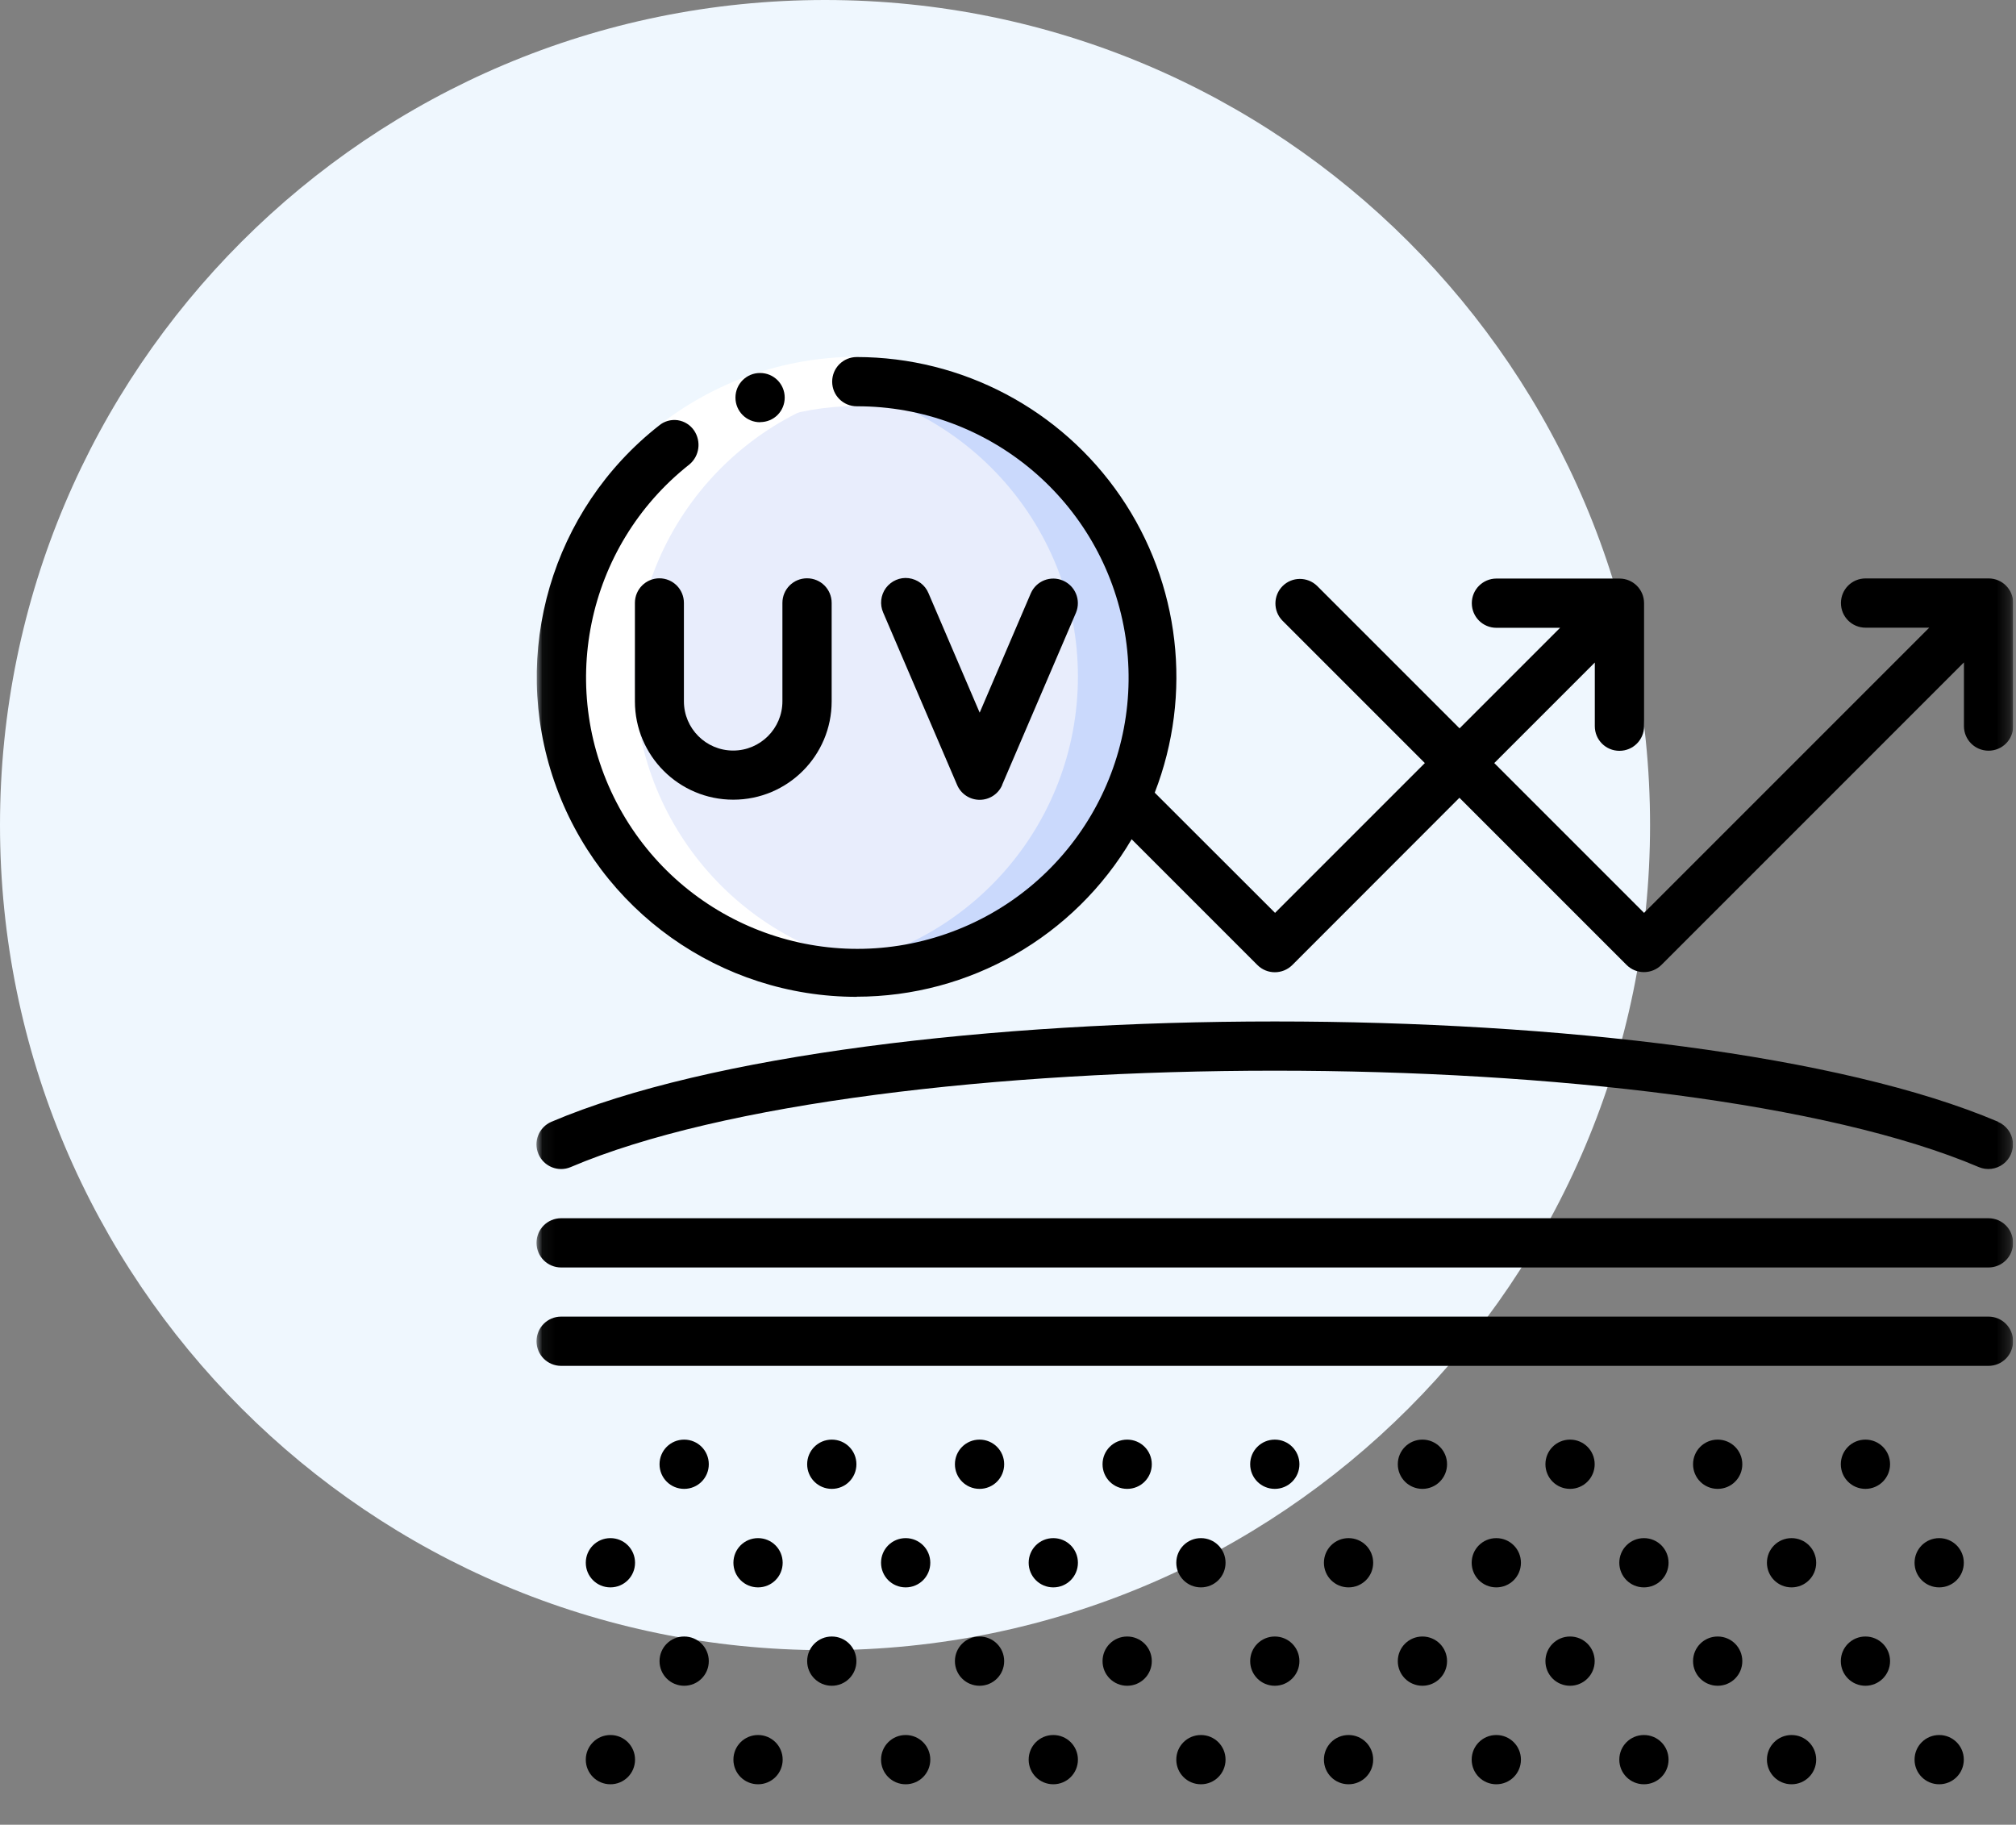 <svg xmlns="http://www.w3.org/2000/svg" width="158" height="143" viewBox="0 0 158 143" fill="none"><rect x="0" y="0" width="158" height="143" fill="#808080" stroke="none"/><g clip-path="url(#clip0_304_63)"><path d="M64.66 129.32C100.371 129.32 129.32 100.371 129.32 64.66C129.32 28.949 100.371 0 64.66 0C28.949 0 0 28.949 0 64.66C0 100.371 28.949 129.32 64.66 129.32Z" fill="#EFF7FE"></path><mask id="mask0_304_63" style="mask-type:luminance" maskUnits="userSpaceOnUse" x="42" y="27" width="116" height="116"><path d="M157.77 27H42.05V142.72H157.77V27Z" fill="white"></path></mask><g mask="url(#mask0_304_63)"><path d="M67.12 76.18C79.9 76.18 90.26 65.82 90.26 53.04C90.26 40.26 79.9 29.9 67.12 29.9C54.34 29.9 43.98 40.26 43.98 53.04C43.98 65.82 54.34 76.18 67.12 76.18Z" fill="#E8EDFC"></path><path d="M67.12 29.89C66.15 29.89 65.19 29.96 64.23 30.08C75.8 31.53 84.48 41.36 84.48 53.02C84.48 64.68 75.8 74.51 64.23 75.96C72.82 77.12 81.33 73.38 86.29 66.28C91.25 59.18 91.84 49.9 87.8 42.24C83.76 34.57 75.79 29.81 67.12 29.88V29.89Z" fill="#CAD9FC"></path><path d="M69.99 75.99C58.42 74.54 49.73 64.7 49.73 53.04C49.73 41.38 58.41 31.54 69.99 30.09C61.11 28.98 52.39 33.1 47.6 40.66C42.81 48.22 42.81 57.86 47.6 65.42C52.39 72.98 61.11 77.1 69.99 75.99Z" fill="white"></path><path d="M54.01 36.38L51.63 33.35C56.05 29.88 61.5 27.98 67.13 27.96V31.82C62.37 31.83 57.76 33.44 54.02 36.38H54.01Z" fill="white"></path><path d="M155.84 103.18H43.98C42.91 103.18 42.05 104.04 42.05 105.11C42.05 106.18 42.91 107.04 43.98 107.04H155.84C156.91 107.04 157.77 106.18 157.77 105.11C157.77 104.04 156.91 103.18 155.84 103.18Z" fill="black"></path><path d="M155.84 95.47H43.98C42.91 95.47 42.05 96.33 42.05 97.4C42.05 98.47 42.91 99.33 43.98 99.33H155.84C156.91 99.33 157.77 98.47 157.77 97.4C157.77 96.33 156.91 95.47 155.84 95.47Z" fill="black"></path><path d="M53.62 116.68C54.69 116.68 55.55 115.82 55.55 114.75C55.55 113.68 54.69 112.82 53.62 112.82C52.55 112.82 51.69 113.68 51.69 114.75C51.69 115.82 52.55 116.68 53.62 116.68Z" fill="black"></path><path d="M65.19 116.68C66.26 116.68 67.12 115.82 67.12 114.75C67.12 113.68 66.26 112.82 65.19 112.82C64.12 112.82 63.26 113.68 63.26 114.75C63.26 115.82 64.12 116.68 65.19 116.68Z" fill="black"></path><path d="M47.84 124.4C48.91 124.4 49.77 123.54 49.77 122.47C49.77 121.4 48.91 120.54 47.84 120.54C46.77 120.54 45.91 121.4 45.91 122.47C45.91 123.54 46.77 124.4 47.84 124.4Z" fill="black"></path><path d="M59.41 124.4C60.48 124.4 61.34 123.54 61.34 122.47C61.34 121.4 60.48 120.54 59.41 120.54C58.34 120.54 57.48 121.4 57.48 122.47C57.48 123.54 58.34 124.4 59.41 124.4Z" fill="black"></path><path d="M53.62 132.11C54.69 132.11 55.55 131.25 55.55 130.18C55.55 129.11 54.69 128.25 53.62 128.25C52.55 128.25 51.69 129.11 51.69 130.18C51.69 131.25 52.55 132.11 53.62 132.11Z" fill="black"></path><path d="M65.19 132.11C66.26 132.11 67.12 131.25 67.12 130.18C67.12 129.11 66.26 128.25 65.19 128.25C64.12 128.25 63.26 129.11 63.26 130.18C63.26 131.25 64.12 132.11 65.19 132.11Z" fill="black"></path><path d="M47.84 139.83C48.91 139.83 49.77 138.97 49.77 137.9C49.77 136.83 48.91 135.97 47.84 135.97C46.77 135.97 45.91 136.83 45.91 137.9C45.91 138.97 46.77 139.83 47.84 139.83Z" fill="black"></path><path d="M59.41 139.83C60.48 139.83 61.34 138.97 61.34 137.9C61.34 136.83 60.48 135.97 59.41 135.97C58.34 135.97 57.48 136.83 57.48 137.9C57.48 138.97 58.34 139.83 59.41 139.83Z" fill="black"></path><path d="M70.98 139.83C72.05 139.83 72.91 138.97 72.91 137.9C72.91 136.83 72.05 135.97 70.98 135.97C69.91 135.97 69.05 136.83 69.05 137.9C69.05 138.97 69.91 139.83 70.98 139.83Z" fill="black"></path><path d="M70.98 124.4C72.05 124.4 72.91 123.54 72.91 122.47C72.91 121.4 72.05 120.54 70.98 120.54C69.91 120.54 69.05 121.4 69.05 122.47C69.05 123.54 69.91 124.4 70.98 124.4Z" fill="black"></path><path d="M146.2 116.68C147.26 116.68 148.13 115.82 148.13 114.75C148.13 113.68 147.27 112.82 146.2 112.82C145.13 112.82 144.27 113.68 144.27 114.75C144.27 115.82 145.13 116.68 146.2 116.68Z" fill="black"></path><path d="M134.62 116.68C135.69 116.68 136.55 115.82 136.55 114.75C136.55 113.68 135.69 112.82 134.62 112.82C133.55 112.82 132.69 113.68 132.69 114.75C132.69 115.82 133.55 116.68 134.62 116.68Z" fill="black"></path><path d="M151.98 124.4C153.05 124.4 153.91 123.54 153.91 122.47C153.91 121.4 153.05 120.54 151.98 120.54C150.91 120.54 150.05 121.4 150.05 122.47C150.05 123.54 150.91 124.4 151.98 124.4Z" fill="black"></path><path d="M140.41 124.4C141.48 124.4 142.34 123.54 142.34 122.47C142.34 121.4 141.48 120.54 140.41 120.54C139.34 120.54 138.48 121.4 138.48 122.47C138.48 123.54 139.34 124.4 140.41 124.4Z" fill="black"></path><path d="M146.2 132.11C147.26 132.11 148.13 131.25 148.13 130.18C148.13 129.11 147.27 128.25 146.2 128.25C145.13 128.25 144.27 129.11 144.27 130.18C144.27 131.25 145.13 132.11 146.2 132.11Z" fill="black"></path><path d="M134.62 132.11C135.69 132.11 136.55 131.25 136.55 130.18C136.55 129.11 135.69 128.25 134.62 128.25C133.55 128.25 132.69 129.11 132.69 130.18C132.69 131.25 133.55 132.11 134.62 132.11Z" fill="black"></path><path d="M151.98 139.83C153.05 139.83 153.91 138.97 153.91 137.9C153.91 136.83 153.05 135.97 151.98 135.97C150.91 135.97 150.05 136.83 150.05 137.9C150.05 138.97 150.91 139.83 151.98 139.83Z" fill="black"></path><path d="M140.41 139.83C141.48 139.83 142.34 138.97 142.34 137.9C142.34 136.83 141.48 135.97 140.41 135.97C139.34 135.97 138.48 136.83 138.48 137.9C138.48 138.97 139.34 139.83 140.41 139.83Z" fill="black"></path><path d="M128.84 139.83C129.91 139.83 130.77 138.97 130.77 137.9C130.77 136.83 129.91 135.97 128.84 135.97C127.77 135.97 126.91 136.83 126.91 137.9C126.91 138.97 127.77 139.83 128.84 139.83Z" fill="black"></path><path d="M76.77 132.11C77.84 132.11 78.7 131.25 78.7 130.18C78.7 129.11 77.84 128.25 76.77 128.25C75.7 128.25 74.84 129.11 74.84 130.18C74.84 131.25 75.7 132.11 76.77 132.11Z" fill="black"></path><path d="M88.34 132.11C89.41 132.11 90.27 131.25 90.27 130.18C90.27 129.11 89.41 128.25 88.34 128.25C87.27 128.25 86.41 129.11 86.41 130.18C86.41 131.25 87.27 132.11 88.34 132.11Z" fill="black"></path><path d="M99.91 132.11C100.97 132.11 101.84 131.25 101.84 130.18C101.84 129.11 100.98 128.25 99.91 128.25C98.84 128.25 97.98 129.11 97.98 130.18C97.98 131.25 98.84 132.11 99.91 132.11Z" fill="black"></path><path d="M123.05 132.11C124.11 132.11 124.98 131.25 124.98 130.18C124.98 129.11 124.12 128.25 123.05 128.25C121.98 128.25 121.12 129.11 121.12 130.18C121.12 131.25 121.98 132.11 123.05 132.11Z" fill="black"></path><path d="M111.48 132.11C112.54 132.11 113.41 131.25 113.41 130.18C113.41 129.11 112.55 128.25 111.48 128.25C110.41 128.25 109.55 129.11 109.55 130.18C109.55 131.25 110.41 132.11 111.48 132.11Z" fill="black"></path><path d="M82.55 139.83C83.62 139.83 84.48 138.97 84.48 137.9C84.48 136.83 83.62 135.97 82.55 135.97C81.48 135.97 80.62 136.83 80.62 137.9C80.62 138.97 81.48 139.83 82.55 139.83Z" fill="black"></path><path d="M94.12 139.83C95.19 139.83 96.05 138.97 96.05 137.9C96.05 136.83 95.19 135.97 94.12 135.97C93.05 135.97 92.19 136.83 92.19 137.9C92.19 138.97 93.05 139.83 94.12 139.83Z" fill="black"></path><path d="M117.27 139.83C118.34 139.83 119.2 138.97 119.2 137.9C119.2 136.83 118.34 135.97 117.27 135.97C116.2 135.97 115.34 136.83 115.34 137.9C115.34 138.97 116.2 139.83 117.27 139.83Z" fill="black"></path><path d="M105.69 139.83C106.76 139.83 107.62 138.97 107.62 137.9C107.62 136.83 106.76 135.97 105.69 135.97C104.62 135.97 103.76 136.83 103.76 137.9C103.76 138.97 104.62 139.83 105.69 139.83Z" fill="black"></path><path d="M128.84 124.4C129.91 124.4 130.77 123.54 130.77 122.47C130.77 121.4 129.91 120.54 128.84 120.54C127.77 120.54 126.91 121.4 126.91 122.47C126.91 123.54 127.77 124.4 128.84 124.4Z" fill="black"></path><path d="M76.77 116.68C77.84 116.68 78.7 115.82 78.7 114.75C78.7 113.68 77.84 112.82 76.77 112.82C75.7 112.82 74.84 113.68 74.84 114.75C74.84 115.82 75.7 116.68 76.77 116.68Z" fill="black"></path><path d="M88.34 116.68C89.41 116.68 90.27 115.82 90.27 114.75C90.27 113.68 89.41 112.82 88.34 112.82C87.27 112.82 86.41 113.68 86.41 114.75C86.41 115.82 87.27 116.68 88.34 116.68Z" fill="black"></path><path d="M99.91 116.68C100.97 116.68 101.84 115.82 101.84 114.75C101.84 113.68 100.98 112.82 99.91 112.82C98.84 112.82 97.98 113.68 97.98 114.75C97.98 115.82 98.84 116.68 99.91 116.68Z" fill="black"></path><path d="M123.05 116.68C124.11 116.68 124.98 115.82 124.98 114.75C124.98 113.68 124.12 112.82 123.05 112.82C121.98 112.82 121.12 113.68 121.12 114.75C121.12 115.82 121.98 116.68 123.05 116.68Z" fill="black"></path><path d="M111.48 116.68C112.54 116.68 113.41 115.82 113.41 114.75C113.41 113.68 112.55 112.82 111.48 112.82C110.41 112.82 109.55 113.68 109.55 114.75C109.55 115.82 110.41 116.68 111.48 116.68Z" fill="black"></path><path d="M82.55 124.4C83.62 124.4 84.48 123.54 84.48 122.47C84.48 121.4 83.62 120.54 82.55 120.54C81.48 120.54 80.62 121.4 80.62 122.47C80.62 123.54 81.48 124.4 82.55 124.4Z" fill="black"></path><path d="M94.12 124.4C95.19 124.4 96.05 123.54 96.05 122.47C96.05 121.4 95.19 120.54 94.12 120.54C93.05 120.54 92.19 121.4 92.19 122.47C92.19 123.54 93.05 124.4 94.12 124.4Z" fill="black"></path><path d="M117.27 124.4C118.34 124.4 119.2 123.54 119.2 122.47C119.2 121.4 118.34 120.54 117.27 120.54C116.2 120.54 115.34 121.4 115.34 122.47C115.34 123.54 116.2 124.4 117.27 124.4Z" fill="black"></path><path d="M105.69 124.4C106.76 124.4 107.62 123.54 107.62 122.47C107.62 121.4 106.76 120.54 105.69 120.54C104.62 120.54 103.76 121.4 103.76 122.47C103.76 123.54 104.62 124.4 105.69 124.4Z" fill="black"></path><path d="M156.6 87.91C131.97 77.43 67.86 77.43 43.22 87.91C42.24 88.33 41.78 89.46 42.2 90.44C42.62 91.42 43.75 91.88 44.73 91.46C68.39 81.39 131.42 81.39 155.08 91.46C155.71 91.73 156.44 91.64 156.99 91.23C157.54 90.82 157.83 90.14 157.75 89.46C157.67 88.78 157.22 88.19 156.59 87.92L156.6 87.91Z" fill="black"></path><path d="M67.12 78.11C75.99 78.11 84.19 73.41 88.69 65.77L98.55 75.63C99.3 76.38 100.52 76.38 101.28 75.63L114.38 62.52L127.48 75.62C128.23 76.37 129.45 76.37 130.21 75.62L153.92 51.91V56.9C153.92 57.97 154.78 58.83 155.85 58.83C156.92 58.83 157.78 57.97 157.78 56.9V47.26C157.78 46.19 156.92 45.33 155.85 45.33H146.21C145.14 45.33 144.28 46.19 144.28 47.26C144.28 48.33 145.14 49.19 146.21 49.19H151.2L128.85 71.54L117.11 59.8L124.99 51.92V56.91C124.99 57.98 125.85 58.84 126.92 58.84C127.99 58.84 128.85 57.98 128.85 56.91V47.27C128.85 46.2 127.99 45.34 126.92 45.34H117.28C116.22 45.34 115.35 46.2 115.35 47.27C115.35 48.34 116.21 49.2 117.28 49.2H122.27L114.39 57.08L103.22 45.91C102.46 45.18 101.26 45.19 100.52 45.93C99.78 46.67 99.77 47.88 100.5 48.63L111.67 59.8L99.93 71.54L90.5 62.12C93.49 54.41 92.49 45.72 87.82 38.9C83.15 32.08 75.42 27.99 67.15 27.98C66.08 27.98 65.22 28.84 65.22 29.91C65.22 30.98 66.08 31.84 67.15 31.84C77.53 31.82 86.41 39.31 88.15 49.54C89.89 59.78 83.98 69.77 74.17 73.18C64.36 76.59 53.53 72.41 48.54 63.3C43.56 54.19 45.88 42.82 54.04 36.39C54.82 35.73 54.97 34.59 54.4 33.74C54.1 33.3 53.64 33.01 53.11 32.93C52.58 32.86 52.05 33.01 51.65 33.35C43.24 39.95 39.95 51.16 43.45 61.26C46.95 71.36 56.47 78.13 67.16 78.12L67.12 78.11Z" fill="black"></path><path d="M59.57 33.09C58.5 33.09 57.64 32.23 57.64 31.16C57.64 30.09 58.5 29.23 59.57 29.23C60.64 29.23 61.5 30.09 61.5 31.16C61.5 31.67 61.3 32.16 60.94 32.52C60.58 32.88 60.09 33.08 59.58 33.08L59.57 33.09Z" fill="black"></path><path d="M51.69 45.32C50.62 45.32 49.76 46.18 49.76 47.25V54.96C49.76 59.22 53.21 62.67 57.47 62.67C61.73 62.67 65.18 59.22 65.18 54.96V47.25C65.18 46.18 64.32 45.32 63.25 45.32C62.18 45.32 61.32 46.18 61.32 47.25V54.96C61.32 57.09 59.59 58.82 57.46 58.82C55.33 58.82 53.6 57.09 53.6 54.96V47.25C53.6 46.18 52.74 45.32 51.67 45.32H51.69Z" fill="black"></path><path d="M78.54 61.51L84.33 48.01C84.73 47.03 84.28 45.92 83.31 45.5C82.34 45.08 81.22 45.52 80.79 46.49L76.78 55.85L72.77 46.49C72.51 45.85 71.91 45.4 71.22 45.31C70.53 45.22 69.85 45.52 69.43 46.08C69.02 46.64 68.94 47.38 69.22 48.01L75.01 61.51C75.31 62.22 76.01 62.68 76.78 62.68C77.55 62.68 78.25 62.22 78.55 61.51H78.54Z" fill="black"></path></g></g><defs><clipPath id="clip0_304_63"><rect width="157.77" height="142.72" fill="white"></rect></clipPath></defs></svg>